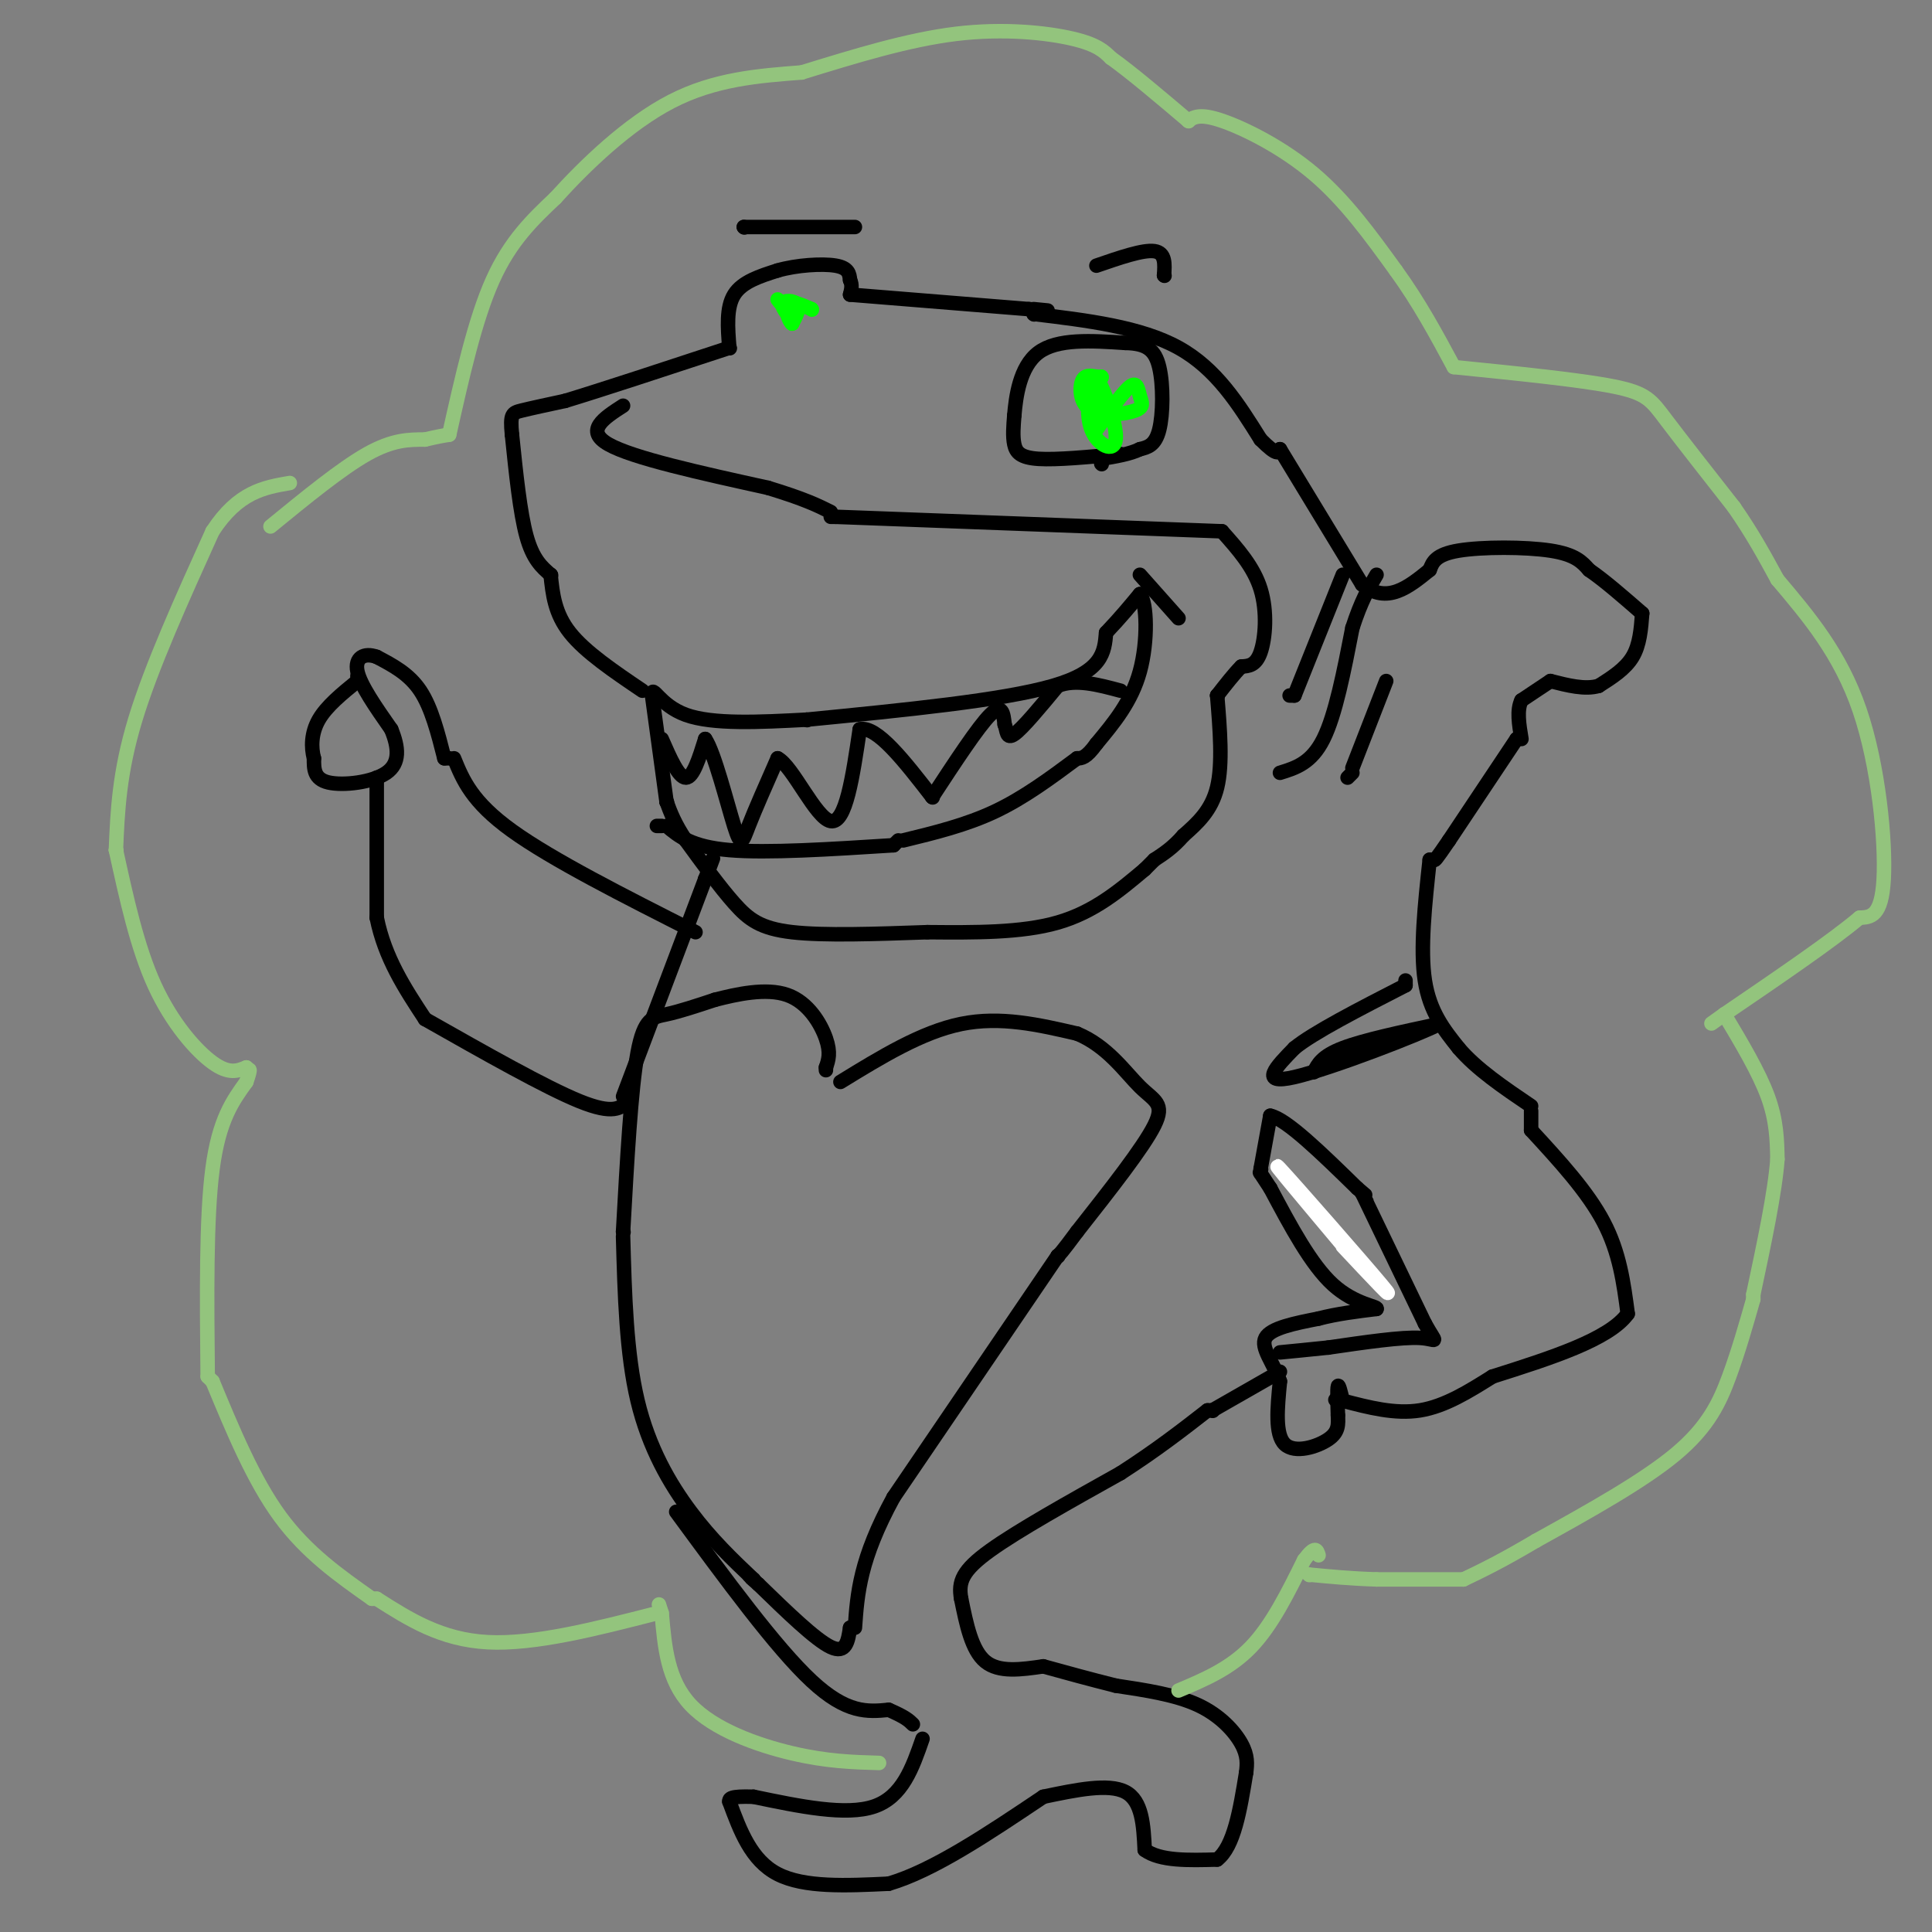 <svg viewBox='0 0 400 400' version='1.1' xmlns='http://www.w3.org/2000/svg' xmlns:xlink='http://www.w3.org/1999/xlink'><rect x="0" y="0" width="400" height="400" fill="#808080" stroke="none"/><g fill='none' stroke='#000000' stroke-width='3' stroke-linecap='round' stroke-linejoin='round'><path d='M133,143c-5.917,-4.000 -11.833,-8.000 -15,-12c-3.167,-4.000 -3.583,-8.000 -4,-12'/><path d='M114,119c0.000,0.000 0.100,0.100 0.1,0.1'/><path d='M114,119c-1.833,-1.583 -3.667,-3.167 -5,-8c-1.333,-4.833 -2.167,-12.917 -3,-21'/><path d='M106,90c-0.422,-4.289 0.022,-4.511 2,-5c1.978,-0.489 5.489,-1.244 9,-2'/><path d='M117,83c7.167,-2.167 20.583,-6.583 34,-11'/><path d='M151,72c0.000,0.000 0.100,0.100 0.1,0.1'/><path d='M151,72c-0.333,-4.167 -0.667,-8.333 1,-11c1.667,-2.667 5.333,-3.833 9,-5'/><path d='M161,56c3.933,-1.133 9.267,-1.467 12,-1c2.733,0.467 2.867,1.733 3,3'/><path d='M176,58c0.500,1.000 0.250,2.000 0,3'/><path d='M176,61c0.000,0.000 37.000,3.000 37,3'/><path d='M213,64c6.333,0.500 3.667,0.250 1,0'/><path d='M214,65c0.000,0.000 0.100,0.100 0.1,0.1'/><path d='M214,65c11.083,1.333 22.167,2.667 30,7c7.833,4.333 12.417,11.667 17,19'/><path d='M261,91c3.500,3.500 3.750,2.750 4,2'/><path d='M265,93c0.000,0.000 17.000,28.000 17,28'/><path d='M282,121c5.167,4.167 9.583,0.583 14,-3'/><path d='M296,118c0.600,-1.600 1.200,-3.200 6,-4c4.800,-0.800 13.800,-0.800 19,0c5.200,0.800 6.600,2.400 8,4'/><path d='M329,118c3.167,2.167 7.083,5.583 11,9'/><path d='M340,127c-0.250,3.250 -0.500,6.500 -2,9c-1.500,2.500 -4.250,4.250 -7,6'/><path d='M331,142c-2.833,0.833 -6.417,-0.083 -10,-1'/><path d='M321,141c0.000,0.000 -6.000,4.000 -6,4'/><path d='M315,145c-1.000,2.000 -0.500,5.000 0,8'/><path d='M314,153c0.000,0.000 0.100,0.100 0.1,0.1'/><path d='M314,153c0.000,0.000 -14.000,21.000 -14,21'/><path d='M300,174c-2.833,4.167 -2.917,4.083 -3,4'/><path d='M297,178c0.000,0.000 -1.000,0.000 -1,0'/><path d='M296,178c-1.000,9.250 -2.000,18.500 -1,25c1.000,6.500 4.000,10.250 7,14'/><path d='M302,217c3.667,4.333 9.333,8.167 15,12'/><path d='M317,230c0.000,0.000 0.000,4.000 0,4'/><path d='M317,234c5.833,6.333 11.667,12.667 15,19c3.333,6.333 4.167,12.667 5,19'/><path d='M337,272c-3.833,5.333 -15.917,9.167 -28,13'/><path d='M309,285c-4.917,3.083 -9.833,6.167 -15,7c-5.167,0.833 -10.583,-0.583 -16,-2'/><path d='M278,290c-2.667,-0.333 -1.333,-0.167 0,0'/><path d='M278,290c0.000,0.000 0.100,0.100 0.1,0.1'/><path d='M278,290c-0.417,-1.750 -0.833,-3.500 -1,-3c-0.167,0.500 -0.083,3.250 0,6'/><path d='M277,293c0.071,1.845 0.250,3.458 -2,5c-2.250,1.542 -6.929,3.012 -9,1c-2.071,-2.012 -1.536,-7.506 -1,-13'/><path d='M265,286c-1.311,-3.844 -4.089,-6.956 -3,-9c1.089,-2.044 6.044,-3.022 11,-4'/><path d='M273,273c3.833,-1.000 7.917,-1.500 12,-2'/><path d='M285,271c0.444,-0.533 -4.444,-0.867 -9,-5c-4.556,-4.133 -8.778,-12.067 -13,-20'/><path d='M263,246c-2.500,-3.833 -2.250,-3.417 -2,-3'/><path d='M261,242c0.000,0.000 0.100,0.100 0.1,0.1'/><path d='M261,242c0.000,0.000 2.000,-11.000 2,-11'/><path d='M263,231c3.333,0.667 10.667,7.833 18,15'/><path d='M281,246c3.167,2.667 2.083,1.833 1,1'/><path d='M282,247c0.000,0.000 0.100,0.100 0.1,0.1'/><path d='M282,247c0.000,0.000 13.000,27.000 13,27'/><path d='M295,274c2.644,4.778 2.756,3.222 -1,3c-3.756,-0.222 -11.378,0.889 -19,2'/><path d='M275,279c-4.833,0.500 -7.417,0.750 -10,1'/><path d='M272,222c0.833,-1.667 1.667,-3.333 6,-5c4.333,-1.667 12.167,-3.333 20,-5'/><path d='M298,212c-3.556,1.933 -22.444,9.267 -30,11c-7.556,1.733 -3.778,-2.133 0,-6'/><path d='M268,217c3.833,-3.167 13.417,-8.083 23,-13'/><path d='M291,204c0.000,0.000 0.000,-1.000 0,-1'/><path d='M287,141c0.000,0.000 -7.000,18.000 -7,18'/><path d='M280,160c0.000,0.000 -1.000,1.000 -1,1'/><path d='M265,160c3.250,-1.000 6.500,-2.000 9,-7c2.500,-5.000 4.250,-14.000 6,-23'/><path d='M280,130c1.833,-5.667 3.417,-8.333 5,-11'/><path d='M278,119c0.000,0.000 -10.000,25.000 -10,25'/><path d='M268,144c0.000,0.000 -1.000,0.000 -1,0'/><path d='M232,94c-6.622,0.622 -13.244,1.244 -17,1c-3.756,-0.244 -4.644,-1.356 -5,-3c-0.356,-1.644 -0.178,-3.822 0,-6'/><path d='M210,86c0.311,-3.733 1.089,-10.067 5,-13c3.911,-2.933 10.956,-2.467 18,-2'/><path d='M233,71c4.321,0.095 6.125,1.333 7,5c0.875,3.667 0.821,9.762 0,13c-0.821,3.238 -2.411,3.619 -4,4'/><path d='M236,93c-2.000,1.000 -5.000,1.500 -8,2'/><path d='M228,96c0.000,0.000 0.100,0.100 0.1,0.1'/></g>
<g fill='none' stroke='#00ff00' stroke-width='3' stroke-linecap='round' stroke-linejoin='round'><path d='M227,89c2.769,-3.952 5.538,-7.903 7,-9c1.462,-1.097 1.615,0.662 2,2c0.385,1.338 1.000,2.256 -1,3c-2.000,0.744 -6.615,1.316 -9,0c-2.385,-1.316 -2.538,-4.519 -2,-6c0.538,-1.481 1.769,-1.241 3,-1'/><path d='M227,78c1.670,2.751 4.344,10.129 4,13c-0.344,2.871 -3.708,1.234 -5,-2c-1.292,-3.234 -0.512,-8.067 0,-9c0.512,-0.933 0.756,2.033 1,5'/><path d='M227,85c-0.689,0.289 -2.911,-1.489 -3,-3c-0.089,-1.511 1.956,-2.756 4,-4'/><path d='M228,78c0.000,0.000 0.100,0.100 0.1,0.1'/><path d='M161,62c1.589,2.006 3.179,4.012 3,4c-0.179,-0.012 -2.125,-2.042 -2,-3c0.125,-0.958 2.321,-0.845 3,0c0.679,0.845 -0.161,2.423 -1,4'/><path d='M164,67c-0.600,-0.311 -1.600,-3.089 -1,-4c0.600,-0.911 2.800,0.044 5,1'/><path d='M168,64c0.000,0.000 0.100,0.100 0.1,0.1'/></g>
<g fill='none' stroke='#000000' stroke-width='3' stroke-linecap='round' stroke-linejoin='round'><path d='M177,47c0.000,0.000 -23.000,0.000 -23,0'/><path d='M154,47c0.000,0.000 0.100,0.100 0.1,0.1'/><path d='M227,55c4.833,-1.667 9.667,-3.333 12,-3c2.333,0.333 2.167,2.667 2,5'/><path d='M241,57c0.000,0.000 0.100,0.100 0.1,0.1'/><path d='M236,119c0.000,0.000 8.000,9.000 8,9'/><path d='M129,84c-4.000,2.583 -8.000,5.167 -3,8c5.000,2.833 19.000,5.917 33,9'/><path d='M159,101c7.667,2.333 10.333,3.667 13,5'/><path d='M172,107c0.000,0.000 1.000,0.000 1,0'/><path d='M173,107c0.000,0.000 80.000,3.000 80,3'/><path d='M253,110c3.289,3.689 6.578,7.378 8,12c1.422,4.622 0.978,10.178 0,13c-0.978,2.822 -2.489,2.911 -4,3'/><path d='M257,138c-1.500,1.500 -3.250,3.750 -5,6'/><path d='M252,144c0.000,0.000 0.100,0.100 0.1,0.1'/><path d='M252,144c0.583,7.083 1.167,14.167 0,19c-1.167,4.833 -4.083,7.417 -7,10'/><path d='M245,173c-2.167,2.500 -4.083,3.750 -6,5'/><path d='M239,178c0.000,0.000 -2.000,2.000 -2,2'/><path d='M237,180c-5.250,4.417 -10.500,8.833 -18,11c-7.500,2.167 -17.250,2.083 -27,2'/><path d='M192,193c-10.711,0.378 -21.422,0.756 -28,0c-6.578,-0.756 -9.022,-2.644 -12,-6c-2.978,-3.356 -6.489,-8.178 -10,-13'/><path d='M142,174c-2.333,-3.500 -3.167,-5.750 -4,-8'/><path d='M138,166c0.000,0.000 0.100,0.100 0.1,0.1'/><path d='M138,166c0.000,0.000 -3.000,-22.000 -3,-22'/><path d='M135,144c-0.022,-2.578 1.422,1.978 7,4c5.578,2.022 15.289,1.511 25,1'/><path d='M167,149c0.000,0.000 0.100,0.100 0.1,0.1'/><path d='M167,149c20.333,-2.000 40.667,-4.000 51,-7c10.333,-3.000 10.667,-7.000 11,-11'/><path d='M229,131c3.000,-3.167 5.000,-5.583 7,-8'/><path d='M236,123c1.489,1.644 1.711,9.756 0,16c-1.711,6.244 -5.356,10.622 -9,15'/><path d='M227,154c-2.167,3.000 -3.083,3.000 -4,3'/><path d='M223,157c-5.500,4.083 -11.000,8.167 -17,11c-6.000,2.833 -12.500,4.417 -19,6'/><path d='M186,174c0.000,0.000 -1.000,1.000 -1,1'/><path d='M185,175c-13.083,0.833 -26.167,1.667 -34,1c-7.833,-0.667 -10.417,-2.833 -13,-5'/><path d='M137,171c0.000,0.000 -1.000,0.000 -1,0'/><path d='M137,153c1.750,4.000 3.500,8.000 5,8c1.500,0.000 2.750,-4.000 4,-8'/><path d='M146,153c1.869,2.667 4.542,13.333 6,18c1.458,4.667 1.702,3.333 3,0c1.298,-3.333 3.649,-8.667 6,-14'/><path d='M161,157c3.111,1.556 7.889,12.444 11,13c3.111,0.556 4.556,-9.222 6,-19'/><path d='M178,151c3.500,-0.833 9.250,6.583 15,14'/><path d='M193,165c0.000,0.000 0.100,0.100 0.1,0.1'/><path d='M193,165c4.750,-7.250 9.500,-14.500 12,-17c2.500,-2.500 2.750,-0.250 3,2'/><path d='M208,150c0.511,1.200 0.289,3.200 2,2c1.711,-1.200 5.356,-5.600 9,-10'/><path d='M219,142c3.667,-1.500 8.333,-0.250 13,1'/><path d='M144,193c-14.833,-7.500 -29.667,-15.000 -38,-21c-8.333,-6.000 -10.167,-10.500 -12,-15'/><path d='M93,157c0.000,0.000 -1.000,0.000 -1,0'/><path d='M92,157c-1.333,-5.250 -2.667,-10.500 -5,-14c-2.333,-3.500 -5.667,-5.250 -9,-7'/><path d='M78,136c-2.600,-0.956 -4.600,0.156 -4,3c0.600,2.844 3.800,7.422 7,12'/><path d='M81,151c1.536,3.714 1.875,7.000 -1,9c-2.875,2.000 -8.964,2.714 -12,2c-3.036,-0.714 -3.018,-2.857 -3,-5'/><path d='M65,157c-0.600,-2.200 -0.600,-5.200 1,-8c1.600,-2.800 4.800,-5.400 8,-8'/><path d='M74,140c0.000,0.000 0.100,0.100 0.1,0.1'/><path d='M78,161c0.000,0.000 0.000,29.000 0,29'/><path d='M78,190c1.667,8.333 5.833,14.667 10,21'/><path d='M88,211c12.500,7.083 25.000,14.167 32,17c7.000,2.833 8.500,1.417 10,0'/><path d='M129,227c0.000,0.000 17.000,-45.000 17,-45'/><path d='M146,182c2.833,-7.500 1.417,-3.750 0,0'/><path d='M146,182c0.000,0.000 0.100,0.100 0.1,0.1'/><path d='M174,224c8.417,-5.167 16.833,-10.333 25,-12c8.167,-1.667 16.083,0.167 24,2'/><path d='M223,214c6.286,2.583 10.000,8.042 13,11c3.000,2.958 5.286,3.417 3,8c-2.286,4.583 -9.143,13.292 -16,22'/><path d='M223,255c-3.333,4.500 -3.667,4.750 -4,5'/><path d='M219,260c0.000,0.000 0.100,0.100 0.1,0.1'/><path d='M219,260c0.000,0.000 -34.000,50.000 -34,50'/><path d='M185,310c-7.000,12.833 -7.500,19.917 -8,27'/><path d='M176,337c0.000,0.000 0.100,0.100 0.1,0.1'/><path d='M176,337c-0.417,2.750 -0.833,5.500 -4,4c-3.167,-1.500 -9.083,-7.250 -15,-13'/><path d='M157,328c-2.667,-2.333 -1.833,-1.667 -1,-1'/><path d='M156,327c0.000,0.000 0.100,0.100 0.1,0.1'/><path d='M156,327c-4.333,-4.111 -8.667,-8.222 -13,-14c-4.333,-5.778 -8.667,-13.222 -11,-23c-2.333,-9.778 -2.667,-21.889 -3,-34'/><path d='M129,255c0.000,0.000 0.100,0.100 0.1,0.1'/><path d='M129,255c0.822,-14.800 1.644,-29.600 3,-37c1.356,-7.400 3.244,-7.400 6,-8c2.756,-0.600 6.378,-1.800 10,-3'/><path d='M148,207c4.464,-1.155 10.625,-2.542 15,-1c4.375,1.542 6.964,6.012 8,9c1.036,2.988 0.518,4.494 0,6'/><path d='M171,221c0.000,1.000 0.000,0.500 0,0'/><path d='M191,360c-2.083,6.000 -4.167,12.000 -10,14c-5.833,2.000 -15.417,0.000 -25,-2'/><path d='M156,372c-5.000,-0.167 -5.000,0.417 -5,1'/><path d='M151,373c2.250,6.083 4.500,12.167 10,15c5.500,2.833 14.250,2.417 23,2'/><path d='M184,390c9.167,-2.667 20.583,-10.333 32,-18'/><path d='M216,372c6.750,-1.417 13.500,-2.833 17,-1c3.500,1.833 3.750,6.917 4,12'/><path d='M237,383c3.167,2.333 9.083,2.167 15,2'/><path d='M252,385c3.500,-2.667 4.750,-10.333 6,-18'/><path d='M258,367c0.200,-1.733 0.400,-3.467 -1,-6c-1.400,-2.533 -4.400,-5.867 -9,-8c-4.600,-2.133 -10.800,-3.067 -17,-4'/><path d='M231,349c-5.333,-1.333 -10.167,-2.667 -15,-4'/><path d='M216,345c-4.583,0.667 -9.167,1.333 -12,-1c-2.833,-2.333 -3.917,-7.667 -5,-13'/><path d='M199,331c-0.644,-3.533 0.244,-5.867 6,-10c5.756,-4.133 16.378,-10.067 27,-16'/><path d='M232,305c7.500,-4.833 12.750,-8.917 18,-13'/><path d='M250,292c0.000,0.000 1.000,0.000 1,0'/><path d='M251,292c0.000,0.000 0.100,0.100 0.1,0.1'/><path d='M251,292c0.000,0.000 14.000,-8.000 14,-8'/><path d='M140,313c10.333,14.083 20.667,28.167 28,35c7.333,6.833 11.667,6.417 16,6'/><path d='M184,354c3.500,1.500 4.250,2.250 5,3'/></g>
<g fill='none' stroke='#93c47d' stroke-width='3' stroke-linecap='round' stroke-linejoin='round'><path d='M56,109c7.333,-6.000 14.667,-12.000 20,-15c5.333,-3.000 8.667,-3.000 12,-3'/><path d='M88,91c2.833,-0.667 3.917,-0.833 5,-1'/><path d='M93,90c2.667,-11.917 5.333,-23.833 9,-32c3.667,-8.167 8.333,-12.583 13,-17'/><path d='M115,41c6.156,-6.822 15.044,-15.378 24,-20c8.956,-4.622 17.978,-5.311 27,-6'/><path d='M166,15c11.022,-3.400 22.044,-6.800 32,-8c9.956,-1.200 18.844,-0.200 24,1c5.156,1.200 6.578,2.600 8,4'/><path d='M230,12c4.000,2.833 10.000,7.917 16,13'/><path d='M246,25c0.000,0.000 0.100,0.100 0.1,0.1'/><path d='M246,25c1.222,-0.778 2.444,-1.556 7,0c4.556,1.556 12.444,5.444 19,11c6.556,5.556 11.778,12.778 17,20'/><path d='M289,56c4.833,6.667 8.417,13.333 12,20'/><path d='M301,76c13.022,1.311 26.044,2.622 33,4c6.956,1.378 7.844,2.822 11,7c3.156,4.178 8.578,11.089 14,18'/><path d='M359,105c3.833,5.500 6.417,10.250 9,15'/><path d='M368,120c6.511,7.689 13.022,15.378 17,27c3.978,11.622 5.422,27.178 5,35c-0.422,7.822 -2.711,7.911 -5,8'/><path d='M385,190c-5.500,4.667 -16.750,12.333 -28,20'/><path d='M357,210c-4.667,3.333 -2.333,1.667 0,0'/><path d='M357,210c3.583,6.000 7.167,12.000 9,17c1.833,5.000 1.917,9.000 2,13'/><path d='M368,240c-0.500,6.833 -2.750,17.417 -5,28'/><path d='M363,268c0.000,0.000 0.000,1.000 0,1'/><path d='M363,269c-1.533,5.378 -3.067,10.756 -5,16c-1.933,5.244 -4.267,10.356 -11,16c-6.733,5.644 -17.867,11.822 -29,18'/><path d='M318,319c-7.333,4.333 -11.167,6.167 -15,8'/><path d='M303,327c0.000,0.000 -18.000,0.000 -18,0'/><path d='M285,327c-5.333,-0.167 -9.667,-0.583 -14,-1'/><path d='M271,326c0.000,0.000 0.100,0.100 0.1,0.1'/><path d='M244,350c5.333,-2.250 10.667,-4.500 15,-9c4.333,-4.500 7.667,-11.250 11,-18'/><path d='M270,323c2.333,-3.167 2.667,-2.083 3,-1'/><path d='M182,365c-5.400,-0.156 -10.800,-0.311 -18,-2c-7.200,-1.689 -16.200,-4.911 -21,-10c-4.800,-5.089 -5.400,-12.044 -6,-19'/><path d='M137,334c-1.000,-3.167 -0.500,-1.583 0,0'/><path d='M136,334c0.000,0.000 0.100,0.100 0.1,0.1'/><path d='M136,334c-12.667,3.250 -25.333,6.500 -35,6c-9.667,-0.500 -16.333,-4.750 -23,-9'/><path d='M78,331c0.000,0.000 -1.000,0.000 -1,0'/><path d='M77,331c-6.750,-4.750 -13.500,-9.500 -19,-17c-5.500,-7.500 -9.750,-17.750 -14,-28'/><path d='M44,286c0.000,0.000 -1.000,-1.000 -1,-1'/><path d='M43,285c-0.167,-16.417 -0.333,-32.833 1,-43c1.333,-10.167 4.167,-14.083 7,-18'/><path d='M51,224c1.167,-3.333 0.583,-2.667 0,-2'/><path d='M51,221c0.000,0.000 0.100,0.100 0.1,0.1'/><path d='M51,221c-1.800,0.733 -3.600,1.467 -7,-1c-3.400,-2.467 -8.400,-8.133 -12,-16c-3.600,-7.867 -5.800,-17.933 -8,-28'/><path d='M24,176c0.000,0.000 0.100,0.100 0.1,0.1'/><path d='M24,176c0.333,-8.000 0.667,-16.000 4,-27c3.333,-11.000 9.667,-25.000 16,-39'/><path d='M44,110c5.333,-8.167 10.667,-9.083 16,-10'/></g>
<g fill='none' stroke='#ffffff' stroke-width='3' stroke-linecap='round' stroke-linejoin='round'><path d='M279,259c-8.422,-10.022 -16.844,-20.044 -14,-17c2.844,3.044 16.956,19.156 21,24c4.044,4.844 -1.978,-1.578 -8,-8'/></g>
</svg>